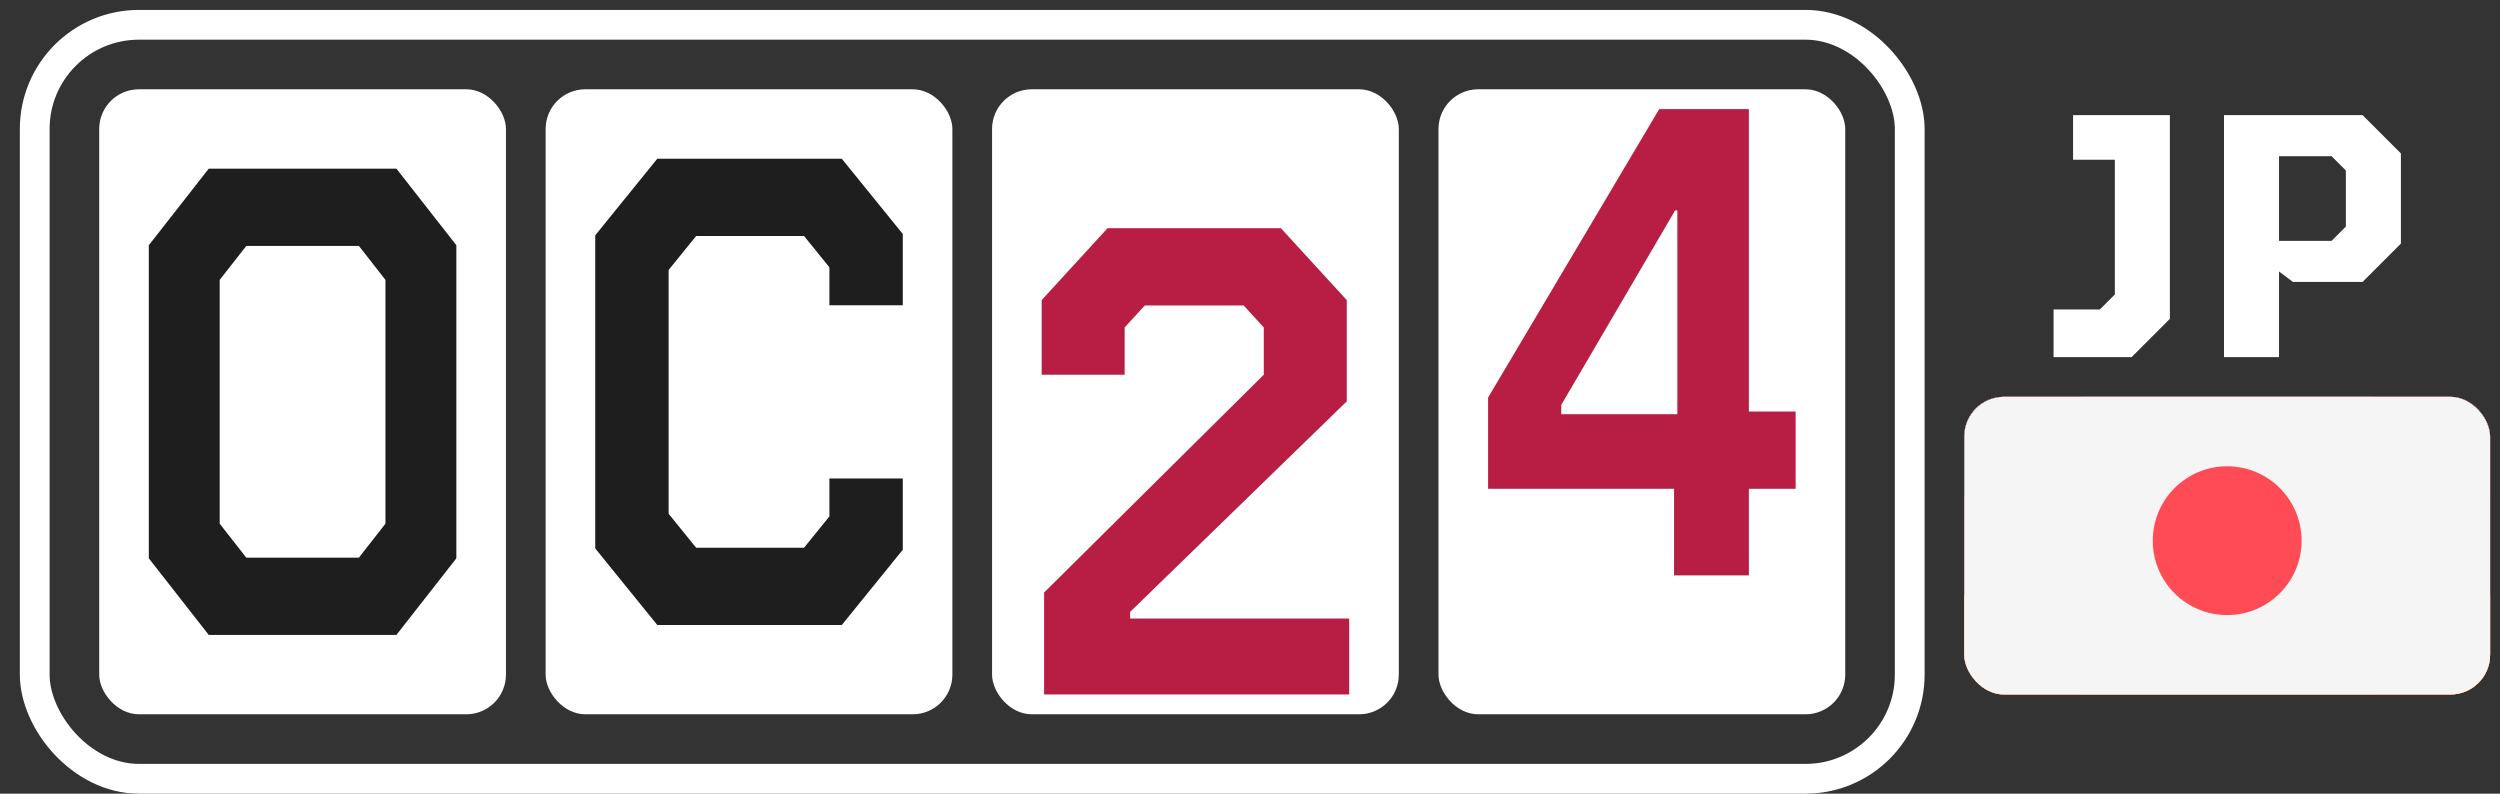 <svg width="252" height="80" viewBox="0 0 252 80" fill="none" xmlns="http://www.w3.org/2000/svg">
<rect x="0" y="0" width="252" height="80" fill="#333333" stroke="none"/>
<rect x="3.5" y="2.5" width="189" height="76" rx="10.5" stroke="white" stroke-width="3"/>
<rect x="10" y="9" width="41" height="63" rx="4" fill="white"/>
<path d="M15 56.279V24.721L21.042 17H39.958L46 24.721V56.279L39.958 64H21.042L15 56.279ZM36.175 56.211L38.854 52.787V28.213L36.175 24.789H24.825L22.146 28.213V52.787L24.825 56.211H36.175Z" fill="#1E1E1E"/>
<rect x="55" y="9" width="41" height="63" rx="4" fill="white"/>
<path d="M60 55.279V23.721L66.254 16H84.854L91 23.587V30.771H83.603V26.944L81.047 23.789H70.17L67.397 27.213V51.787L70.17 55.211H81.047L83.603 52.056V48.229H91V55.413L84.854 63H66.254L60 55.279Z" fill="#1E1E1E"/>
<rect x="100" y="9" width="41" height="63" rx="4" fill="white"/>
<path d="M105.246 59.727L127.389 37.771V33.004L125.359 30.789H115.395L113.365 33.004V37.771H105V30.251L111.643 23H129.111L135.754 30.251V40.457L113.919 61.674V62.346H136V70H105.246V59.727Z" fill="#B81E43"/>
<rect x="145" y="9" width="41" height="63" rx="4" fill="white"/>
<path d="M168.744 49.271H150V40.073L167.247 11H176.286V41.483H181V49.271H176.286V58H168.744V49.271ZM169.077 41.751V21.206H168.855L157.376 40.811V41.751H169.077Z" fill="#B81E43"/>
<g clip-path="url(#clip0_494_5030)">
<path d="M250.086 70.862H198.914C198.409 70.862 198 70.453 198 69.948V37.051C198 36.547 198.409 36.138 198.914 36.138H250.086C250.591 36.138 251 36.547 251 37.051V69.948C251 70.453 250.591 70.862 250.086 70.862Z" fill="#F5F5F5"/>
<path d="M239.12 36.139H209.879V70.863H239.12V36.139Z" fill="#F5F5F5"/>
<path d="M198.914 36.138C198.409 36.138 198 36.547 198 37.051V69.948C198 70.453 198.409 70.862 198.914 70.862H209.879V36.138H198.914Z" fill="#FF4B55"/>
<path d="M250.086 36.138H239.121V70.862H250.086C250.591 70.862 251 70.453 251 69.948V37.051C251 36.547 250.591 36.138 250.086 36.138Z" fill="#FF4B55"/>
<path d="M230.045 57.512L235.468 54.413L234.223 53.791C233.874 53.617 233.675 53.24 233.726 52.853L234.131 49.818L231.835 50.486C231.328 50.633 230.802 50.321 230.688 49.806L230.468 48.812L228.313 51.335C228.014 51.684 227.445 51.417 227.523 50.964L228.443 45.611L227.034 45.997C226.622 46.109 226.187 45.922 225.987 45.545L224.502 42.764V42.76L224.501 42.762L224.5 42.76V42.764L223.016 45.545C222.815 45.922 222.38 46.109 221.969 45.997L220.559 45.611L221.48 50.964C221.558 51.417 220.989 51.684 220.69 51.335L218.534 48.812L218.314 49.806C218.2 50.322 217.674 50.633 217.167 50.486L214.871 49.818L215.276 52.853C215.328 53.24 215.128 53.617 214.779 53.791L213.535 54.413L218.957 57.512C219.519 57.833 219.765 58.514 219.538 59.12L219.075 60.359L223.721 59.963C223.978 59.941 224.197 60.148 224.19 60.406L224.043 65.379H224.957L224.811 60.405C224.803 60.148 225.022 59.941 225.279 59.962L229.927 60.359L229.464 59.12C229.237 58.514 229.483 57.833 230.045 57.512Z" fill="#FF4B55"/>
<g clip-path="url(#clip1_494_5030)">
<path d="M251 40H198V70H251V40Z" fill="#F0F0F0"/>
<path d="M251 40H198V50H251V40Z" fill="#D80027"/>
<path d="M251 60H198V70H251V60Z" fill="#6DA544"/>
<path d="M251 50H198V40.789C198 40.353 198.409 40 198.914 40H250.086C250.591 40 251 40.353 251 40.789L251 50Z" fill="#F5F5F5"/>
<path d="M250.086 70H198.914C198.409 70 198 69.647 198 69.21V60H251V69.21C251 69.647 250.591 70 250.086 70Z" fill="#FF4B55"/>
<path d="M251 50H198V60H251V50Z" fill="#41479B"/>
<path d="M211.769 61.889C211.492 61.755 205 58.574 205 53.684V47H219V53.684C219 58.574 212.508 61.755 212.231 61.889L212 62L211.769 61.889Z" fill="#FF4B55"/>
<path d="M215 52.5L212.9 52.754H212.2V51.603H212.62L214.3 51.857L214.072 50.96L214.3 50.063L212.62 50.317H212.2V49.929L212.477 48L211.5 48.261L210.523 48L210.8 49.929V50.317H210.38L208.7 50.063L208.927 50.96L208.7 51.857L210.38 51.603H210.8V52.754H210.1L208 52.5L208.284 53.397L208 54.294L210.1 54.04H210.8V57H212.2V54.04H212.9L215 54.294L214.716 53.397L215 52.5Z" fill="#F5F5F5"/>
<path d="M211.5 56C210.568 56 209.768 56.466 209.424 57.129C209.363 57.125 209.305 57.114 209.243 57.114C208.042 57.114 207.069 57.889 207 58.864C208.828 60.716 211.117 61.819 211.276 61.895L211.5 62L211.724 61.895C211.883 61.819 214.172 60.716 216 58.864C215.931 57.889 214.958 57.114 213.757 57.114C213.695 57.114 213.637 57.125 213.576 57.129C213.232 56.466 212.432 56 211.5 56Z" fill="#41479B"/>
<path d="M218.062 47.744C218.062 47.744 218.062 52.211 218.062 53.699C218.062 58.165 211.5 61.143 211.5 61.143C211.5 61.143 204.938 58.165 204.938 53.699C204.938 52.211 204.938 47.744 204.938 47.744H218.062ZM219 47H218.062H204.938H204V47.744V53.699C204 58.542 210.748 61.659 211.035 61.789L211.5 62L211.965 61.789C212.252 61.659 219 58.541 219 53.699V47.744V47H219Z" fill="#F5F5F5"/>
</g>
<path d="M251 40H198V70H251V40Z" fill="#D80027"/>
<path d="M251 40H198V50H251V40Z" fill="black"/>
<path d="M251 60H198V70H251V60Z" fill="#FFDA44"/>
<path d="M247.031 40H201.969C199.777 40 198 41.535 198 43.429V66.571C198 68.465 199.777 70 201.969 70H247.031C249.223 70 251 68.465 251 66.571V43.429C251 41.535 249.223 40 247.031 40Z" fill="#F5F5F5"/>
<path d="M224.5 62C228.642 62 232 58.642 232 54.5C232 50.358 228.642 47 224.5 47C220.358 47 217 50.358 217 54.5C217 58.642 220.358 62 224.5 62Z" fill="#FF4B55"/>
</g>
<path d="M207 36V31.192H211.668L213.177 29.683V16.099H208.966V11.606H218.723V32.139L214.862 36H207Z" fill="white"/>
<path d="M238.149 11.606L242.01 15.467V24.558L238.149 28.419H231.129L229.725 27.366V36H224.179V11.606H238.149ZM236.464 17.187L235.025 15.748H229.725V24.277H235.025L236.464 22.838V17.187Z" fill="white"/>
<defs>
<clipPath id="clip0_494_5030">
<rect x="198" y="40" width="53" height="30" rx="4" fill="white"/>
</clipPath>
<clipPath id="clip1_494_5030">
<rect width="53" height="53" fill="white" transform="translate(198 28)"/>
</clipPath>
</defs>
</svg>
